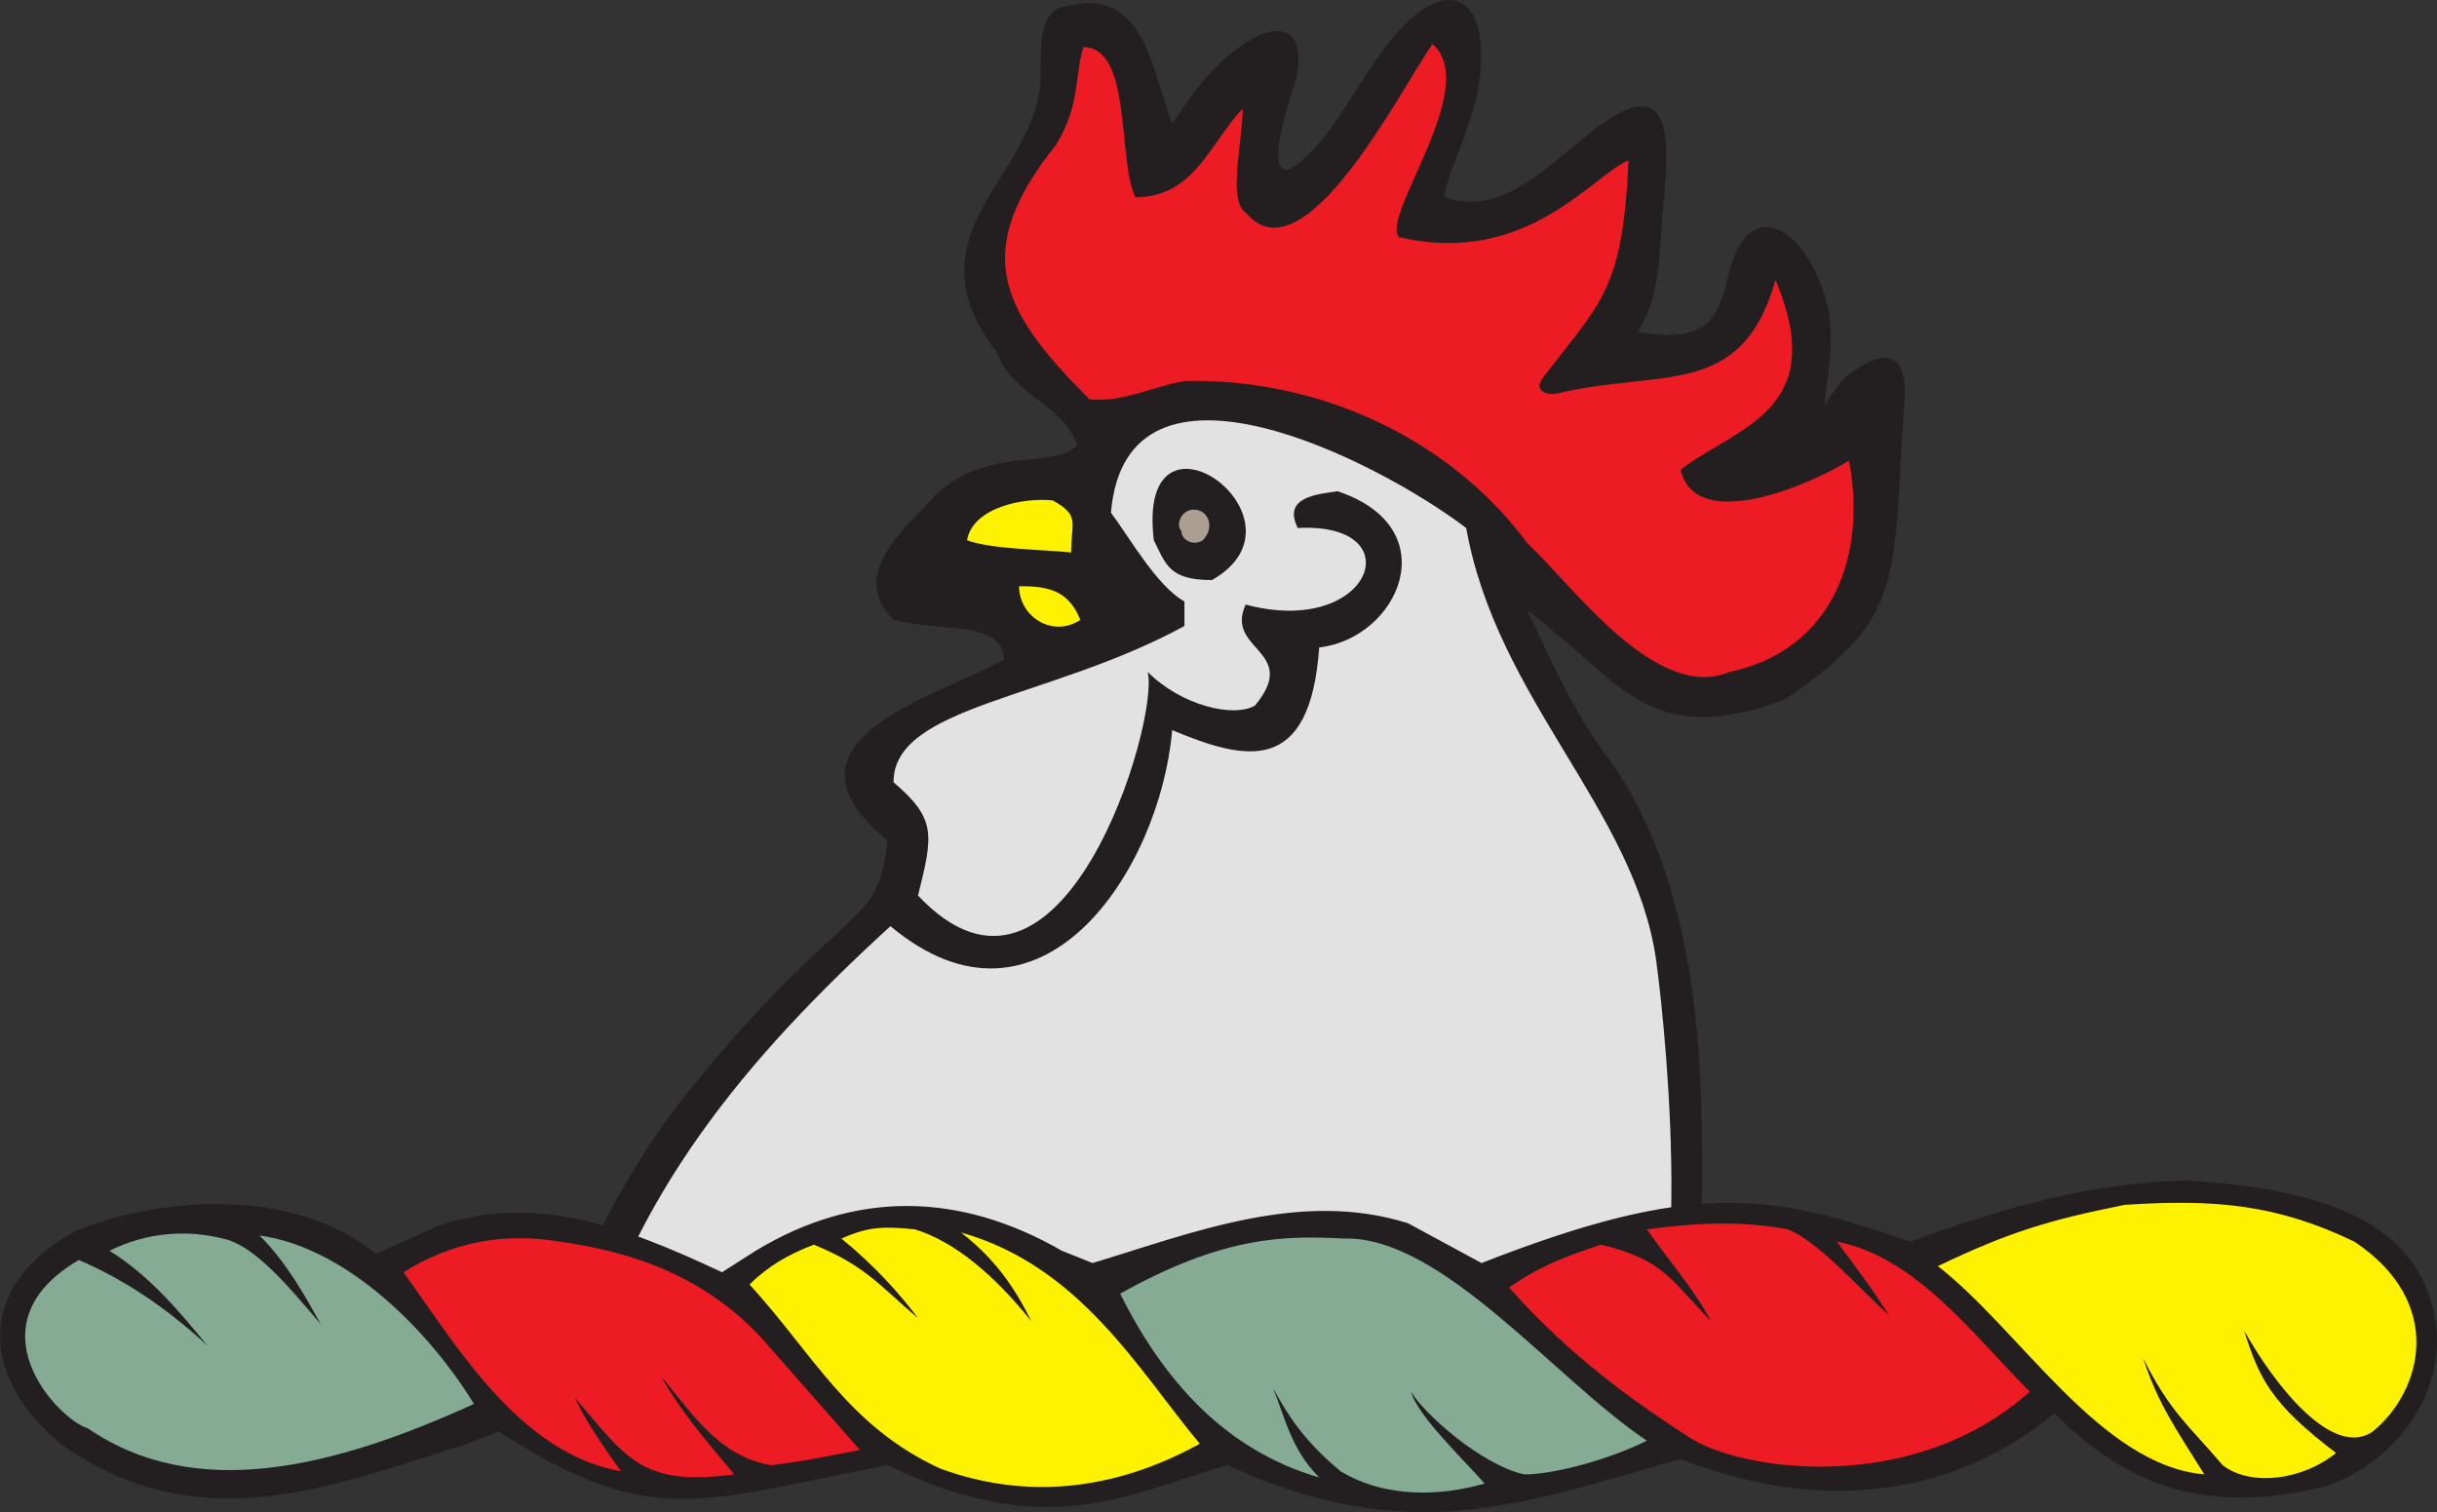 <svg xmlns="http://www.w3.org/2000/svg" width="596.803" height="370.262"><rect width="100%" height="100%" fill="#333333" stroke="none"/><path fill="#231f20" fill-rule="evenodd" d="M404.813 349.044c12-15.75 11.25-35.25 12-57 0-21.75 1.5-72-22.5-105.75-9-12-13.5-22.5-20.25-36.75 22.5 16.5 29.25 34.5 63 21.75 30-20.25 26.25-29.25 29.25-72 .75-8.25-.75-16.5-12.75-8.25-2.25 1.5-4.5 4.5-6.75 8.25.75-8.25 3-18 0-27-5.25-17.25-19.5-25.5-24-3-2.25 8.25-4.5 15-21.75 12 5.25-8.25 5.25-18 6-27.75 1.5-17.25 4.5-39.75-19.5-19.5-10.5 8.25-20.25 18.75-33.75 14.25-.75-1.5 4.5-12.75 7.5-23.25 6-27.75-8.25-34.5-24.75-9.75-6.75 9.75-12.75 21.75-21 26.25-4.5.75-2.25-9 .75-18.75 5.25-15-2.25-21-16.5-8.25-5.25 4.5-9.75 11.25-12.75 15.75-5.25-13.5-6.75-34.5-27-28.5-5.25 1.5-5.25 8.25-5.25 16.5 0 24.75-33.75 38.25-10.5 68.25 3 9.75 16.5 12.75 19.5 22.5-6 6-21.75 0-34.5 12-7.5 8.25-21.75 19.5-10.5 30.75 11.25 3 27 0 27 9.75-15.75 9-58.5 19.5-28.5 44.25-2.25 22.5-9.75 13.5-48.75 61.5-24 30-34.5 63.75-38.25 81.75h274.5"/><path fill="#e3e2e2" fill-rule="evenodd" d="M405.563 235.044c-5.25-36.75-39-63.75-46.5-105.75-21.75-16.5-83.25-48-87-3.75 4.5 6 11.25 18 18 21.75v6c-33 18-71.25 19.5-71.25 38.25 10.5 9 9.75 12.75 6 27.75 35.25 37.5 59.25-42.75 56.25-54.75 8.25 8.25 21 11.25 26.25 8.25 11.25-13.5-7.5-13.5-2.25-24.75 30.75 8.25 41.25-20.25 12.75-18.75-3.75-7.5 4.5-8.25 9.75-9 27 9 15 36-4.5 38.25-2.25 31.5-18 27.75-36 20.25-3 34.5-32.25 78.75-69 48-35.25 32.25-63.75 66-75.75 113.25l255 .75c18-8.25 11.25-84 8.25-105.75"/><path fill="#ed1c24" fill-rule="evenodd" d="M423.563 164.544c24.75-5.25 33.75-27.75 29.25-51.75-9.75 6-37.5 18-41.25 2.25 13.5-10.5 36.75-14.25 23.25-46.5-8.25 29.25-27.75 21.75-53.25 27.75-3 .75-6-.75-3.75-3.75 14.25-18.75 19.5-21 21-53.25-8.25 3-24.75 26.25-56.25 18.75-4.5-5.25 20.25-36.75 8.25-47.25-7.5 10.5-31.5 58.5-45.75 41.25-4.5-3-.75-17.25-.75-25.5-8.25 9-12 21.75-26.25 21.75-4.5-9-.75-36.75-12.75-36.75-2.25 7.5-.75 14.25-6.75 24-21 26.25-13.5 40.5 8.25 62.25 8.25.75 15-3 23.25-4.5 32.25-.75 64.5 13.5 84 39.75 11.25 10.5 31.5 39 49.5 31.5"/><path fill="#231f20" fill-rule="evenodd" d="M296.813 142.044c26.25-15-18.75-47.25-14.25-9.75 3 6 3.75 9.75 14.25 9.75"/><path fill="#fff200" fill-rule="evenodd" d="M262.313 135.294c0-7.5 2.25-9-4.5-12.75-6.75-.75-19.5 1.5-21 9.75 6 2.25 18.75 2.25 25.5 3m2.25 16.5c-3-7.5-8.25-8.25-15-8.25 0 7.5 8.25 12.75 15 8.25"/><path fill="#ab9f92" fill-rule="evenodd" d="M294.563 132.294c3-3 1.5-7.5-2.25-7.5-3 0-4.5 3.75-3 5.25 0 2.25 3 3.75 5.25 2.25"/><path fill="#231f20" fill-rule="evenodd" d="M592.313 311.544c12.75 23.25-3.75 46.5-23.25 52.5-27.75 6.75-47.25.75-66-18-19.5 16.5-51 27-91.5 11.25-39.75 11.25-66.75 21.75-111 1.5-25.5 7.5-44.25 18.75-83.25 0-46.5 9-57.75 15.75-95.25-8.25l-7.5 3c-33.75 10.5-66 24-99.75 0-18.75-15.75-21.75-37.5 3-51.75 15-6.75 51-13.5 74.25 5.25l15-6.75c24-8.25 45.75 0 69.75 11.25l8.25-5.25c24.75-15 50.25-14.25 75 0l7.5 3c24.75-7.5 51-18 77.25-9.75l18 9.75c51.75-20.25 70.5-17.25 105-5.25 24.75-9 44.25-14.25 67.5-15 24 1.5 47.25 6 57 22.5"/><path fill="#85ab94" fill-rule="evenodd" d="M54.563 303.294c7.5 1.5 15.75 11.25 24 21-3.75-6.75-8.25-15-15-21.75 21.75 3 42 24 52.5 41.25-34.5 15.75-68.25 24-94.5 6-7.5-2.25-29.25-25.5-2.25-41.25 10.5 4.5 21 11.25 31.5 21-6.75-8.25-14.25-17.25-24-23.25 9-4.5 18.75-5.25 27.75-3m274.5 0c24-.75 51.75 34.5 74.25 49.5-9 4.5-22.5 8.25-30 8.25-10.5-2.25-24.75-15-27.75-20.25 1.5 6 14.25 18 18 22.5-10.5 3-24 3.75-35.25-3-9-7.5-12.75-13.5-16.5-20.25 3 7.5 4.5 15 11.25 21.75-23.25-6.75-38.25-24-48.75-45 25.5-14.25 40.5-14.25 54.75-13.5"/><path fill="#fff200" fill-rule="evenodd" d="M224.063 301.044c9.75 3 19.5 11.25 28.5 22.5-3-6-7.5-14.25-17.25-21.75 29.25 8.25 43.5 33.75 58.5 51.75-21.75 12-43.5 13.5-63.75 6-22.5-10.5-30.75-27.75-46.5-45 4.5-4.5 9.75-7.5 15.75-9.75 12.75 5.25 15.75 9.75 25.5 18-4.5-6-10.5-12.75-18.75-19.5 6.75-3 10.5-3 18-2.25m352.5 3c22.5 15 16.5 36.75 4.5 46.5-9.75 6.75-24-11.25-31.5-24.75 3.75 12 6.75 18 22.5 30-8.25 6.75-21 8.25-27.75 3-8.25-9.75-12.75-12.75-19.5-26.25 3.75 11.25 7.5 16.5 15 28.5-25.5-2.25-45-35.25-65.25-51 17.25-8.25 27-11.25 45.75-15 22.5-1.5 37.5 0 56.25 9"/><path fill="#ed1c24" fill-rule="evenodd" d="M137.063 304.044c15.75 2.25 36 7.5 51.75 26.25l21.75 24.75c-7.5 1.5-15 3-21.75 3.75-13.5-2.25-20.25-14.25-27-21.75 5.25 9 10.5 15 18 24-22.5 3-26.25-3.75-39-18.75 2.25 5.25 7.5 12.75 11.25 18-24.75-4.5-39.75-30-53.25-48.75 12-7.5 24.75-9.75 38.25-7.5m300.75-3c7.5 3 16.5 13.5 24.75 21-3.75-6-8.25-12-12.75-18 19.5 3.75 33.75 23.25 47.25 36.75-28.5 25.5-70.5 19.5-83.25 11.25-18.75-12-32.25-23.25-44.25-36.75 7.5-5.25 13.5-7.5 22.5-10.5 15.75 3.75 17.25 9 27 18.75-4.5-8.25-10.5-15-15.75-22.5 11.25-1.5 22.5-2.25 34.5 0"/></svg>
